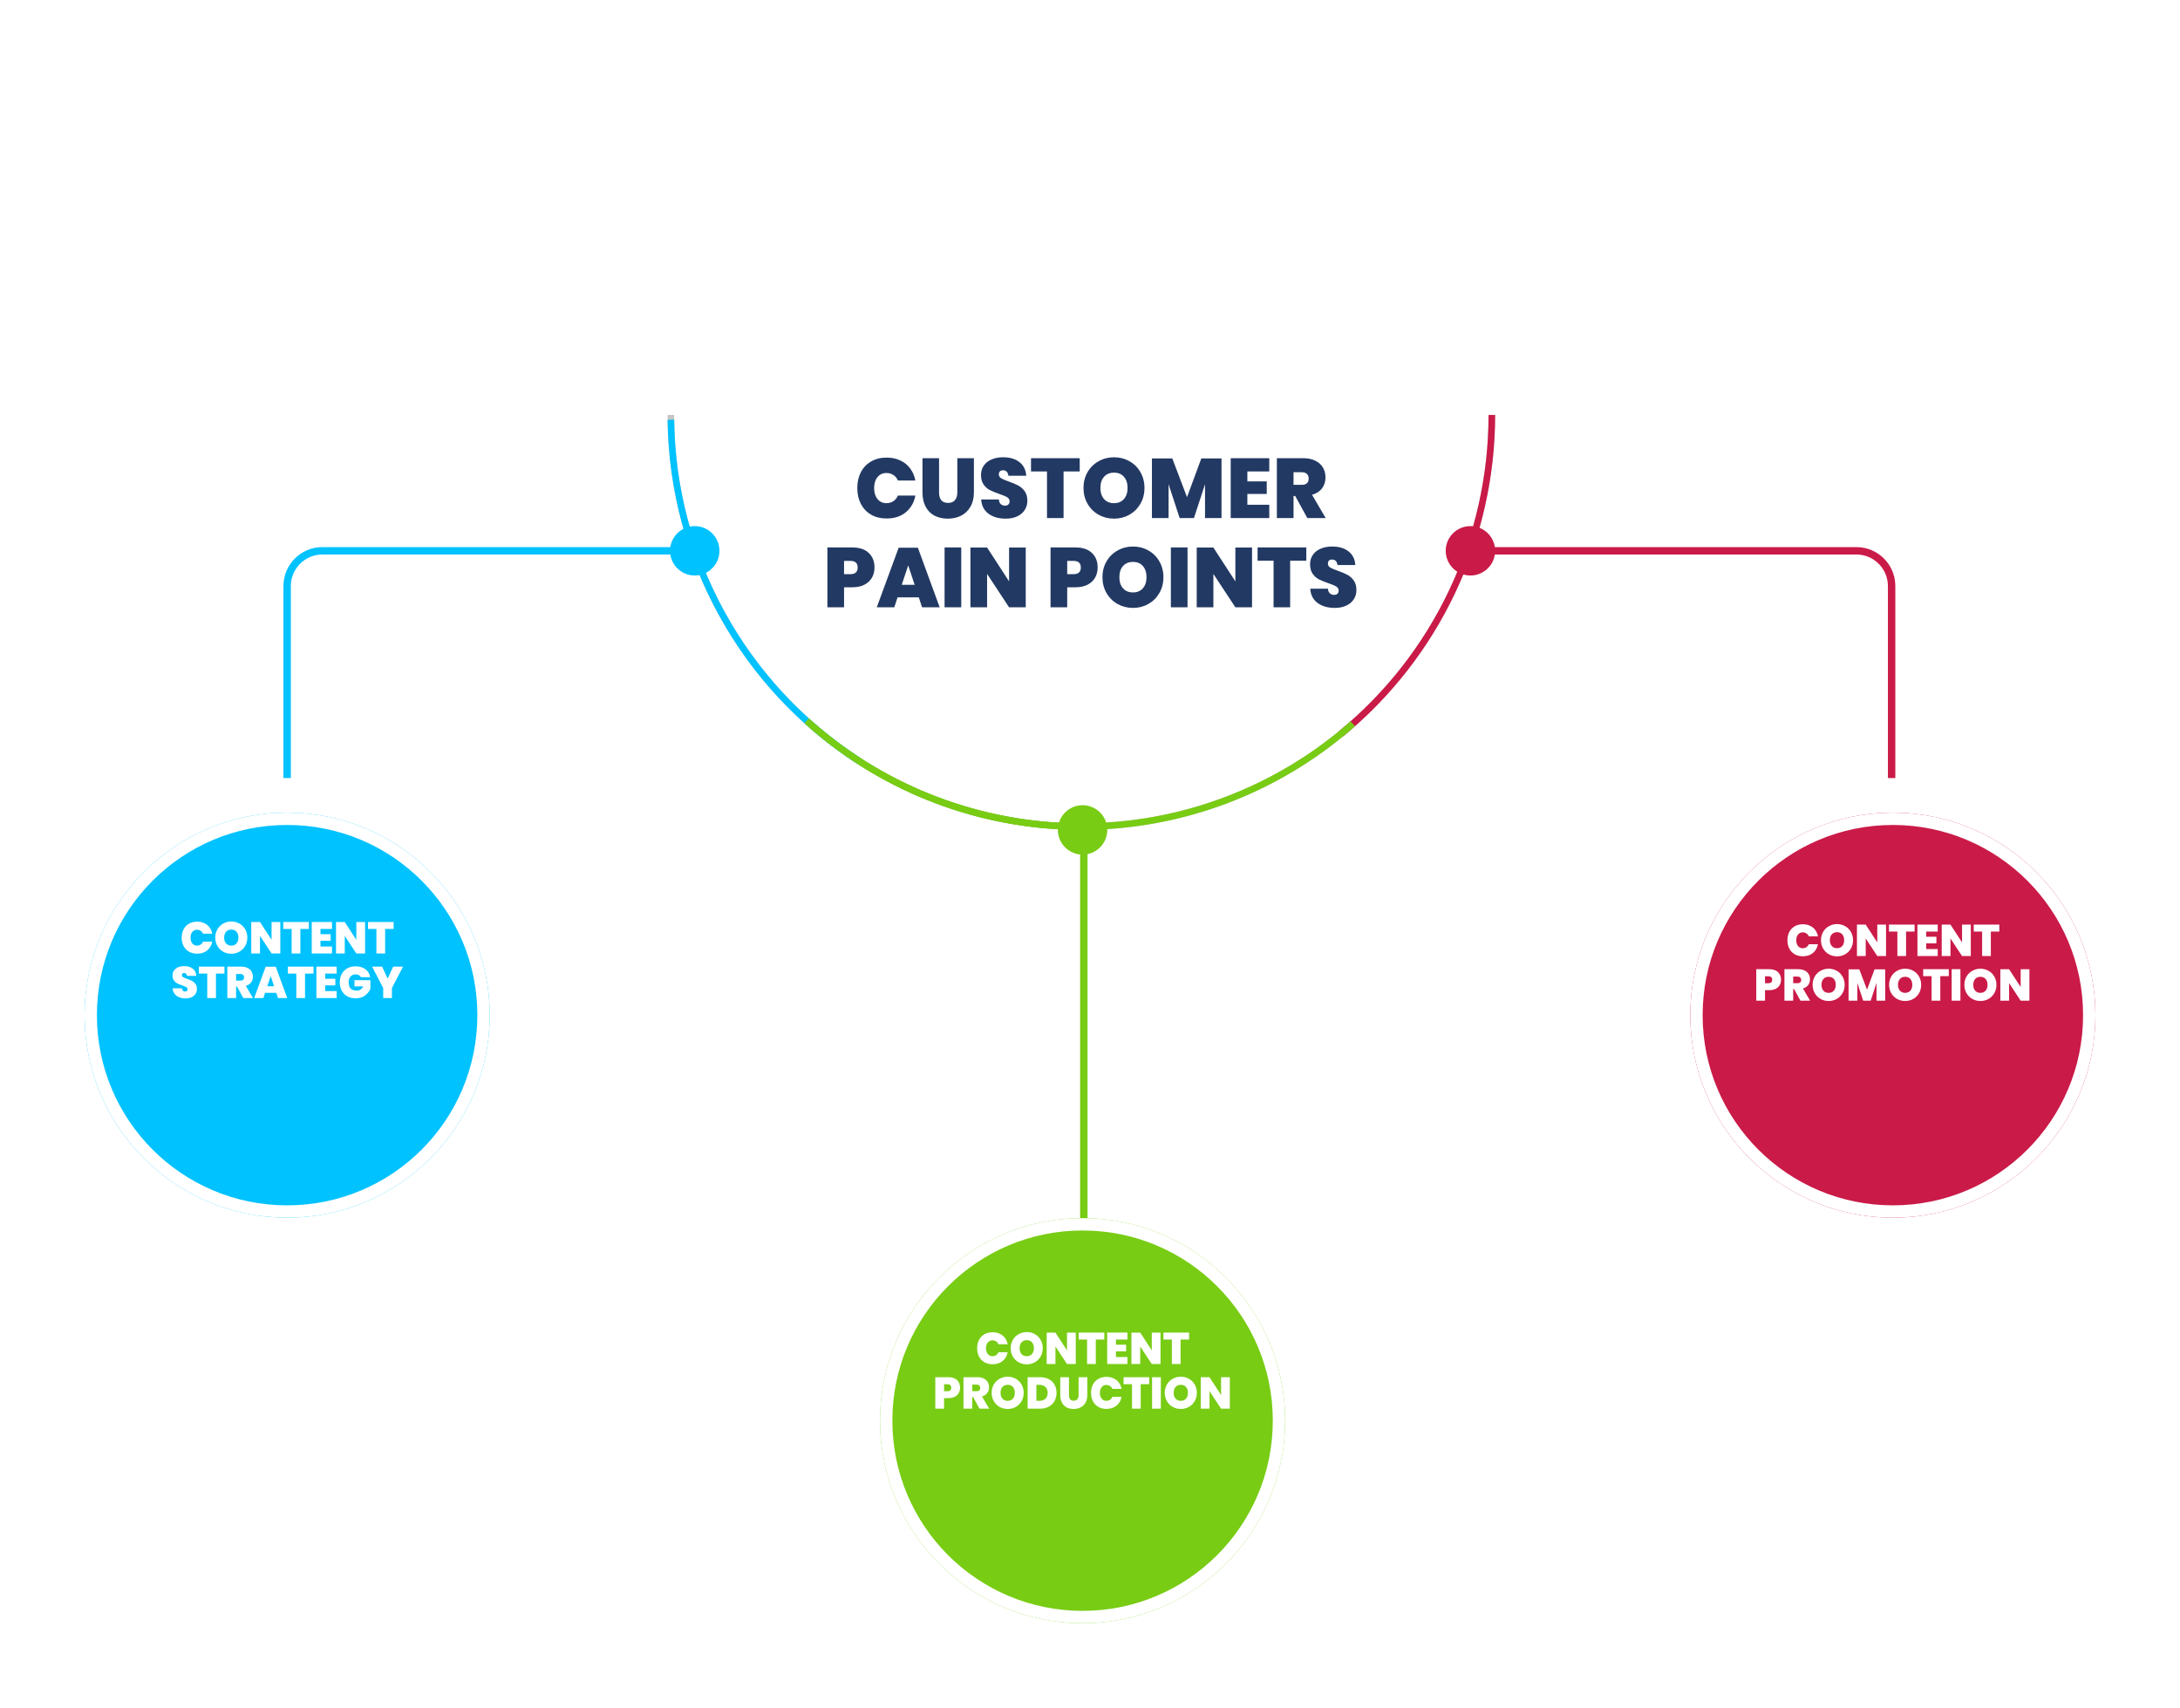 <svg width="928" height="727" viewBox="0 0 928 727" fill="none" xmlns="http://www.w3.org/2000/svg">
<path d="M377.43 194.824C379.614 194.824 381.558 195.232 383.262 196.048C384.99 196.84 386.394 197.98 387.474 199.468C388.554 200.932 389.286 202.636 389.67 204.58H382.218C381.81 203.572 381.174 202.792 380.31 202.24C379.446 201.664 378.45 201.376 377.322 201.376C375.762 201.376 374.502 201.964 373.542 203.14C372.582 204.292 372.102 205.84 372.102 207.784C372.102 209.728 372.582 211.288 373.542 212.464C374.502 213.64 375.762 214.228 377.322 214.228C378.45 214.228 379.446 213.94 380.31 213.364C381.174 212.788 381.81 211.996 382.218 210.988H389.67C389.094 213.964 387.726 216.34 385.566 218.116C383.43 219.868 380.718 220.744 377.43 220.744C374.91 220.744 372.702 220.204 370.806 219.124C368.934 218.02 367.482 216.484 366.45 214.516C365.442 212.548 364.938 210.304 364.938 207.784C364.938 205.264 365.442 203.02 366.45 201.052C367.482 199.084 368.934 197.56 370.806 196.48C372.702 195.376 374.91 194.824 377.43 194.824ZM399.746 195.076V209.62C399.746 211.06 400.058 212.176 400.682 212.968C401.33 213.736 402.302 214.12 403.598 214.12C404.894 214.12 405.866 213.724 406.514 212.932C407.186 212.14 407.522 211.036 407.522 209.62V195.076H414.578V209.62C414.578 212.02 414.086 214.06 413.102 215.74C412.142 217.42 410.822 218.692 409.142 219.556C407.462 220.396 405.566 220.816 403.454 220.816C401.342 220.816 399.47 220.396 397.838 219.556C396.23 218.716 394.97 217.456 394.058 215.776C393.146 214.096 392.69 212.044 392.69 209.62V195.076H399.746ZM437.331 213.22C437.331 214.636 436.971 215.92 436.251 217.072C435.531 218.224 434.475 219.136 433.083 219.808C431.691 220.48 430.023 220.816 428.079 220.816C425.127 220.816 422.691 220.108 420.771 218.692C418.875 217.276 417.843 215.26 417.675 212.644H425.199C425.271 213.532 425.547 214.192 426.027 214.624C426.507 215.056 427.095 215.272 427.791 215.272C428.415 215.272 428.895 215.116 429.231 214.804C429.591 214.492 429.771 214.048 429.771 213.472C429.771 212.704 429.423 212.116 428.727 211.708C428.031 211.276 426.927 210.808 425.415 210.304C423.807 209.752 422.475 209.212 421.419 208.684C420.387 208.156 419.487 207.364 418.719 206.308C417.975 205.252 417.603 203.896 417.603 202.24C417.603 200.656 418.011 199.3 418.827 198.172C419.643 197.02 420.759 196.156 422.175 195.58C423.591 194.98 425.199 194.68 426.999 194.68C429.927 194.68 432.255 195.376 433.983 196.768C435.735 198.136 436.695 200.068 436.863 202.564H429.267C429.171 201.772 428.919 201.184 428.511 200.8C428.127 200.416 427.611 200.224 426.963 200.224C426.411 200.224 425.979 200.368 425.667 200.656C425.355 200.944 425.199 201.376 425.199 201.952C425.199 202.672 425.535 203.236 426.207 203.644C426.903 204.052 427.983 204.508 429.447 205.012C431.055 205.588 432.387 206.152 433.443 206.704C434.499 207.256 435.411 208.06 436.179 209.116C436.947 210.172 437.331 211.54 437.331 213.22ZM459.624 195.076V200.728H452.748V220.564H445.692V200.728H438.888V195.076H459.624ZM474.227 194.68C476.627 194.68 478.811 195.244 480.779 196.372C482.771 197.476 484.331 199.024 485.459 201.016C486.611 203.008 487.187 205.252 487.187 207.748C487.187 210.244 486.611 212.488 485.459 214.48C484.307 216.472 482.735 218.032 480.743 219.16C478.775 220.264 476.603 220.816 474.227 220.816C471.851 220.816 469.667 220.264 467.675 219.16C465.683 218.032 464.111 216.472 462.959 214.48C461.807 212.488 461.231 210.244 461.231 207.748C461.231 205.252 461.807 203.008 462.959 201.016C464.111 199.024 465.683 197.476 467.675 196.372C469.667 195.244 471.851 194.68 474.227 194.68ZM474.227 201.232C472.427 201.232 471.011 201.82 469.979 202.996C468.947 204.148 468.431 205.732 468.431 207.748C468.431 209.716 468.947 211.288 469.979 212.464C471.011 213.64 472.427 214.228 474.227 214.228C476.003 214.228 477.407 213.64 478.439 212.464C479.471 211.288 479.987 209.716 479.987 207.748C479.987 205.732 479.471 204.148 478.439 202.996C477.431 201.82 476.027 201.232 474.227 201.232ZM519.986 195.184V220.564H512.966V206.164L508.25 220.564H502.166L497.45 206.164V220.564H490.358V195.184H499.034L505.298 211.672L511.382 195.184H519.986ZM530.989 200.728V204.94H539.233V210.304H530.989V214.912H540.313V220.564H523.897V195.076H540.313V200.728H530.989ZM556.509 220.564L551.361 211.168H550.641V220.564H543.549V195.076H554.745C556.785 195.076 558.513 195.436 559.929 196.156C561.369 196.852 562.449 197.824 563.169 199.072C563.889 200.32 564.249 201.724 564.249 203.284C564.249 205.06 563.757 206.608 562.773 207.928C561.789 209.224 560.373 210.136 558.525 210.664L564.321 220.564H556.509ZM550.641 206.416H554.133C556.101 206.416 557.085 205.528 557.085 203.752C557.085 202.912 556.833 202.252 556.329 201.772C555.849 201.292 555.117 201.052 554.133 201.052H550.641V206.416ZM359.303 250.032V258.564H352.211V233.076H362.795C365.867 233.076 368.207 233.856 369.815 235.416C371.447 236.952 372.263 239.016 372.263 241.608C372.263 243.216 371.903 244.656 371.183 245.928C370.463 247.2 369.383 248.208 367.943 248.952C366.527 249.672 364.811 250.032 362.795 250.032H359.303ZM362.003 244.452C364.067 244.452 365.099 243.504 365.099 241.608C365.099 239.736 364.067 238.8 362.003 238.8H359.303V244.452H362.003ZM391.12 254.316H382.084L380.68 258.564H373.228L382.552 233.184H390.724L400.012 258.564H392.524L391.12 254.316ZM389.356 248.988L386.62 240.708L383.848 248.988H389.356ZM409.19 233.076V258.564H402.098V233.076H409.19ZM436.646 258.564H429.554L420.194 244.344V258.564H413.102V233.112H420.194L429.554 247.512V233.112H436.646V258.564ZM454.295 250.032V258.564H447.203V233.076H457.787C460.859 233.076 463.199 233.856 464.807 235.416C466.439 236.952 467.255 239.016 467.255 241.608C467.255 243.216 466.895 244.656 466.175 245.928C465.455 247.2 464.375 248.208 462.935 248.952C461.519 249.672 459.803 250.032 457.787 250.032H454.295ZM456.995 244.452C459.059 244.452 460.091 243.504 460.091 241.608C460.091 239.736 459.059 238.8 456.995 238.8H454.295V244.452H456.995ZM482.296 232.68C484.696 232.68 486.88 233.244 488.848 234.372C490.84 235.476 492.4 237.024 493.528 239.016C494.68 241.008 495.256 243.252 495.256 245.748C495.256 248.244 494.68 250.488 493.528 252.48C492.376 254.472 490.804 256.032 488.812 257.16C486.844 258.264 484.672 258.816 482.296 258.816C479.92 258.816 477.736 258.264 475.744 257.16C473.752 256.032 472.18 254.472 471.028 252.48C469.876 250.488 469.3 248.244 469.3 245.748C469.3 243.252 469.876 241.008 471.028 239.016C472.18 237.024 473.752 235.476 475.744 234.372C477.736 233.244 479.92 232.68 482.296 232.68ZM482.296 239.232C480.496 239.232 479.08 239.82 478.048 240.996C477.016 242.148 476.5 243.732 476.5 245.748C476.5 247.716 477.016 249.288 478.048 250.464C479.08 251.64 480.496 252.228 482.296 252.228C484.072 252.228 485.476 251.64 486.508 250.464C487.54 249.288 488.056 247.716 488.056 245.748C488.056 243.732 487.54 242.148 486.508 240.996C485.5 239.82 484.096 239.232 482.296 239.232ZM505.518 233.076V258.564H498.426V233.076H505.518ZM532.974 258.564H525.882L516.522 244.344V258.564H509.43V233.112H516.522L525.882 247.512V233.112H532.974V258.564ZM556.075 233.076V238.728H549.199V258.564H542.143V238.728H535.339V233.076H556.075ZM577.411 251.22C577.411 252.636 577.051 253.92 576.331 255.072C575.611 256.224 574.555 257.136 573.163 257.808C571.771 258.48 570.103 258.816 568.159 258.816C565.207 258.816 562.771 258.108 560.851 256.692C558.955 255.276 557.923 253.26 557.755 250.644H565.279C565.351 251.532 565.627 252.192 566.107 252.624C566.587 253.056 567.175 253.272 567.871 253.272C568.495 253.272 568.975 253.116 569.311 252.804C569.671 252.492 569.851 252.048 569.851 251.472C569.851 250.704 569.503 250.116 568.807 249.708C568.111 249.276 567.007 248.808 565.495 248.304C563.887 247.752 562.555 247.212 561.499 246.684C560.467 246.156 559.567 245.364 558.799 244.308C558.055 243.252 557.683 241.896 557.683 240.24C557.683 238.656 558.091 237.3 558.907 236.172C559.723 235.02 560.839 234.156 562.255 233.58C563.671 232.98 565.279 232.68 567.079 232.68C570.007 232.68 572.335 233.376 574.063 234.768C575.815 236.136 576.775 238.068 576.943 240.564H569.347C569.251 239.772 568.999 239.184 568.591 238.8C568.207 238.416 567.691 238.224 567.043 238.224C566.491 238.224 566.059 238.368 565.747 238.656C565.435 238.944 565.279 239.376 565.279 239.952C565.279 240.672 565.615 241.236 566.287 241.644C566.983 242.052 568.063 242.508 569.527 243.012C571.135 243.588 572.467 244.152 573.523 244.704C574.579 245.256 575.491 246.06 576.259 247.116C577.027 248.172 577.411 249.54 577.411 251.22Z" fill="#223963"/>
<path d="M636.46 176.668C636.46 199.868 631.904 222.841 623.052 244.275C614.2 265.71 601.225 285.185 584.869 301.591C568.512 317.996 549.095 331.009 527.724 339.887C506.354 348.766 483.449 353.335 460.318 353.335C437.186 353.335 414.282 348.766 392.911 339.887C371.541 331.009 352.123 317.996 335.767 301.591C319.41 285.185 306.436 265.71 297.584 244.275C288.732 222.841 284.176 199.868 284.176 176.668H286.98C286.98 199.499 291.464 222.106 300.175 243.199C308.886 264.292 321.654 283.458 337.75 299.602C353.845 315.746 372.954 328.552 393.984 337.289C415.015 346.026 437.555 350.523 460.318 350.523C483.081 350.523 505.621 346.026 526.651 337.289C547.681 328.552 566.79 315.746 582.886 299.602C598.982 283.458 611.75 264.292 620.461 243.199C629.172 222.106 633.655 199.499 633.655 176.668H636.46Z" fill="#C4C4C4"/>
<path d="M636.46 176.668C636.46 202.877 630.646 228.757 619.439 252.434C608.232 276.11 591.914 296.989 571.666 313.558L569.893 311.378C589.819 295.074 605.877 274.527 616.905 251.228C627.934 227.928 633.655 202.459 633.655 176.668H636.46Z" fill="#CA1A48"/>
<path d="M576.796 309.194C544.605 337.656 503.163 353.352 460.25 353.335C417.337 353.319 375.906 337.59 343.737 309.103L345.593 306.995C377.25 335.028 418.021 350.506 460.251 350.523C502.48 350.539 543.263 335.092 574.942 307.084L576.796 309.194Z" fill="#78CC14"/>
<path d="M364.934 325.19C340.454 309.375 320.265 287.719 306.174 262.161C292.083 236.603 284.529 207.94 284.188 178.736L286.992 178.703C287.328 207.442 294.761 235.649 308.628 260.8C322.495 285.951 342.363 307.262 366.453 322.826L364.934 325.19Z" fill="#00C2FF"/>
<path d="M454.451 353.237C412.952 351.85 373.276 335.804 342.426 307.93L344.303 305.84C374.662 333.27 413.706 349.061 454.544 350.426L454.451 353.237Z" fill="#78CC14"/>
<circle cx="460.844" cy="353.335" r="10.516" fill="#78CC14"/>
<circle cx="295.743" cy="234.505" r="10.516" fill="#00C2FF"/>
<circle cx="625.944" cy="234.505" r="10.516" fill="#CA1A48"/>
<path d="M295.743 234.505H137.23C128.946 234.505 122.23 241.221 122.23 249.505V331.252" stroke="#00C2FF" stroke-width="3.155"/>
<path d="M631.727 234.505H790.24C798.524 234.505 805.24 241.221 805.24 249.505V331.252" stroke="#CA1A48" stroke-width="3.155"/>
<line x1="461.369" y1="353.335" x2="461.369" y2="532.106" stroke="#78CC14" stroke-width="3.155"/>
<g filter="url(#filter0_d)">
<circle cx="122.231" cy="410.121" r="86.231" fill="#00C2FF"/>
<circle cx="122.231" cy="410.121" r="83.602" stroke="white" stroke-width="5.258"/>
</g>
<g filter="url(#filter1_d)">
<circle cx="460.844" cy="582.769" r="86.231" fill="#78CC14"/>
<circle cx="460.844" cy="582.769" r="83.602" stroke="white" stroke-width="5.258"/>
</g>
<g filter="url(#filter2_d)">
<circle cx="805.766" cy="410.121" r="86.231" fill="#CA1A48"/>
<circle cx="805.766" cy="410.121" r="83.602" stroke="white" stroke-width="5.258"/>
</g>
<path d="M767.45 393.504C768.598 393.504 769.62 393.719 770.516 394.148C771.425 394.564 772.163 395.163 772.731 395.946C773.299 396.716 773.684 397.612 773.886 398.634H769.968C769.753 398.104 769.419 397.694 768.964 397.403C768.51 397.101 767.986 396.949 767.393 396.949C766.573 396.949 765.91 397.258 765.406 397.877C764.901 398.482 764.649 399.296 764.649 400.318C764.649 401.341 764.901 402.161 765.406 402.779C765.91 403.397 766.573 403.707 767.393 403.707C767.986 403.707 768.51 403.555 768.964 403.252C769.419 402.949 769.753 402.533 769.968 402.003H773.886C773.583 403.568 772.864 404.817 771.728 405.751C770.605 406.672 769.179 407.133 767.45 407.133C766.125 407.133 764.964 406.849 763.967 406.281C762.983 405.7 762.219 404.893 761.677 403.858C761.147 402.823 760.882 401.643 760.882 400.318C760.882 398.993 761.147 397.814 761.677 396.779C762.219 395.744 762.983 394.943 763.967 394.375C764.964 393.794 766.125 393.504 767.45 393.504ZM782.004 393.428C783.266 393.428 784.414 393.725 785.449 394.318C786.496 394.898 787.317 395.712 787.91 396.76C788.515 397.807 788.818 398.987 788.818 400.299C788.818 401.612 788.515 402.792 787.91 403.839C787.304 404.887 786.477 405.707 785.43 406.3C784.395 406.88 783.253 407.171 782.004 407.171C780.755 407.171 779.606 406.88 778.559 406.3C777.512 405.707 776.685 404.887 776.079 403.839C775.474 402.792 775.171 401.612 775.171 400.299C775.171 398.987 775.474 397.807 776.079 396.76C776.685 395.712 777.512 394.898 778.559 394.318C779.606 393.725 780.755 393.428 782.004 393.428ZM782.004 396.873C781.057 396.873 780.313 397.183 779.77 397.801C779.228 398.407 778.956 399.239 778.956 400.299C778.956 401.334 779.228 402.161 779.77 402.779C780.313 403.397 781.057 403.707 782.004 403.707C782.938 403.707 783.676 403.397 784.219 402.779C784.761 402.161 785.033 401.334 785.033 400.299C785.033 399.239 784.761 398.407 784.219 397.801C783.689 397.183 782.95 396.873 782.004 396.873ZM802.865 407.038H799.136L794.214 399.561V407.038H790.485V393.656H794.214L799.136 401.227V393.656H802.865V407.038ZM815.011 393.637V396.608H811.396V407.038H807.686V396.608H804.108V393.637H815.011ZM819.964 396.608V398.823H824.298V401.643H819.964V404.066H824.866V407.038H816.235V393.637H824.866V396.608H819.964ZM838.947 407.038H835.218L830.297 399.561V407.038H826.568V393.656H830.297L835.218 401.227V393.656H838.947V407.038ZM851.094 393.637V396.608H847.478V407.038H843.768V396.608H840.191V393.637H851.094ZM751.347 421.552V426.038H747.618V412.637H753.183C754.799 412.637 756.029 413.047 756.874 413.867C757.733 414.675 758.162 415.76 758.162 417.123C758.162 417.968 757.972 418.725 757.594 419.394C757.215 420.063 756.647 420.593 755.89 420.984C755.146 421.363 754.243 421.552 753.183 421.552H751.347ZM752.767 418.618C753.852 418.618 754.395 418.12 754.395 417.123C754.395 416.138 753.852 415.646 752.767 415.646H751.347V418.618H752.767ZM766.429 426.038L763.723 421.098H763.344V426.038H759.615V412.637H765.502C766.575 412.637 767.483 412.826 768.228 413.204C768.985 413.57 769.553 414.081 769.931 414.738C770.31 415.394 770.499 416.132 770.499 416.952C770.499 417.886 770.24 418.7 769.723 419.394C769.206 420.076 768.461 420.555 767.489 420.833L770.537 426.038H766.429ZM763.344 418.599H765.18C766.215 418.599 766.732 418.132 766.732 417.198C766.732 416.757 766.6 416.41 766.335 416.157C766.082 415.905 765.698 415.779 765.18 415.779H763.344V418.599ZM778.436 412.428C779.698 412.428 780.847 412.725 781.881 413.318C782.929 413.898 783.749 414.712 784.342 415.76C784.948 416.807 785.251 417.987 785.251 419.299C785.251 420.612 784.948 421.792 784.342 422.839C783.736 423.887 782.91 424.707 781.862 425.3C780.828 425.88 779.686 426.171 778.436 426.171C777.187 426.171 776.039 425.88 774.991 425.3C773.944 424.707 773.117 423.887 772.512 422.839C771.906 421.792 771.603 420.612 771.603 419.299C771.603 417.987 771.906 416.807 772.512 415.76C773.117 414.712 773.944 413.898 774.991 413.318C776.039 412.725 777.187 412.428 778.436 412.428ZM778.436 415.873C777.49 415.873 776.745 416.183 776.203 416.801C775.66 417.407 775.389 418.239 775.389 419.299C775.389 420.334 775.66 421.161 776.203 421.779C776.745 422.397 777.49 422.707 778.436 422.707C779.37 422.707 780.108 422.397 780.651 421.779C781.194 421.161 781.465 420.334 781.465 419.299C781.465 418.239 781.194 417.407 780.651 416.801C780.121 416.183 779.383 415.873 778.436 415.873ZM802.496 412.693V426.038H798.805V418.467L796.325 426.038H793.126L790.646 418.467V426.038H786.918V412.693H791.479L794.773 421.363L797.972 412.693H802.496ZM811.007 412.428C812.269 412.428 813.417 412.725 814.452 413.318C815.499 413.898 816.32 414.712 816.913 415.76C817.518 416.807 817.821 417.987 817.821 419.299C817.821 420.612 817.518 421.792 816.913 422.839C816.307 423.887 815.48 424.707 814.433 425.3C813.398 425.88 812.256 426.171 811.007 426.171C809.758 426.171 808.609 425.88 807.562 425.3C806.515 424.707 805.688 423.887 805.082 422.839C804.477 421.792 804.174 420.612 804.174 419.299C804.174 417.987 804.477 416.807 805.082 415.76C805.688 414.712 806.515 413.898 807.562 413.318C808.609 412.725 809.758 412.428 811.007 412.428ZM811.007 415.873C810.061 415.873 809.316 416.183 808.773 416.801C808.231 417.407 807.959 418.239 807.959 419.299C807.959 420.334 808.231 421.161 808.773 421.779C809.316 422.397 810.061 422.707 811.007 422.707C811.941 422.707 812.679 422.397 813.222 421.779C813.764 421.161 814.036 420.334 814.036 419.299C814.036 418.239 813.764 417.407 813.222 416.801C812.692 416.183 811.953 415.873 811.007 415.873ZM829.577 412.637V415.608H825.962V426.038H822.252V415.608H818.674V412.637H829.577ZM834.53 412.637V426.038H830.801V412.637H834.53ZM843.042 412.428C844.303 412.428 845.452 412.725 846.487 413.318C847.534 413.898 848.354 414.712 848.947 415.76C849.553 416.807 849.856 417.987 849.856 419.299C849.856 420.612 849.553 421.792 848.947 422.839C848.342 423.887 847.515 424.707 846.468 425.3C845.433 425.88 844.291 426.171 843.042 426.171C841.792 426.171 840.644 425.88 839.597 425.3C838.549 424.707 837.723 423.887 837.117 422.839C836.511 421.792 836.208 420.612 836.208 419.299C836.208 417.987 836.511 416.807 837.117 415.76C837.723 414.712 838.549 413.898 839.597 413.318C840.644 412.725 841.792 412.428 843.042 412.428ZM843.042 415.873C842.095 415.873 841.351 416.183 840.808 416.801C840.265 417.407 839.994 418.239 839.994 419.299C839.994 420.334 840.265 421.161 840.808 421.779C841.351 422.397 842.095 422.707 843.042 422.707C843.975 422.707 844.714 422.397 845.256 421.779C845.799 421.161 846.07 420.334 846.07 419.299C846.07 418.239 845.799 417.407 845.256 416.801C844.726 416.183 843.988 415.873 843.042 415.873ZM863.902 426.038H860.173L855.252 418.561V426.038H851.523V412.656H855.252L860.173 420.227V412.656H863.902V426.038Z" fill="white"/>
<path d="M422.527 567.203C423.675 567.203 424.697 567.418 425.593 567.847C426.502 568.263 427.24 568.863 427.808 569.645C428.376 570.415 428.761 571.311 428.963 572.333H425.044C424.83 571.803 424.495 571.393 424.041 571.103C423.587 570.8 423.063 570.648 422.47 570.648C421.65 570.648 420.987 570.957 420.483 571.576C419.978 572.182 419.725 572.995 419.725 574.018C419.725 575.04 419.978 575.86 420.483 576.478C420.987 577.097 421.65 577.406 422.47 577.406C423.063 577.406 423.587 577.254 424.041 576.952C424.495 576.649 424.83 576.232 425.044 575.702H428.963C428.66 577.267 427.94 578.516 426.805 579.45C425.682 580.371 424.256 580.832 422.527 580.832C421.202 580.832 420.041 580.548 419.044 579.98C418.06 579.4 417.296 578.592 416.754 577.557C416.224 576.523 415.959 575.343 415.959 574.018C415.959 572.693 416.224 571.513 416.754 570.478C417.296 569.443 418.06 568.642 419.044 568.074C420.041 567.494 421.202 567.203 422.527 567.203ZM437.081 567.128C438.343 567.128 439.491 567.424 440.526 568.017C441.573 568.598 442.393 569.412 442.986 570.459C443.592 571.506 443.895 572.686 443.895 573.999C443.895 575.311 443.592 576.491 442.986 577.538C442.381 578.586 441.554 579.406 440.507 579.999C439.472 580.58 438.33 580.87 437.081 580.87C435.831 580.87 434.683 580.58 433.636 579.999C432.588 579.406 431.762 578.586 431.156 577.538C430.55 576.491 430.247 575.311 430.247 573.999C430.247 572.686 430.55 571.506 431.156 570.459C431.762 569.412 432.588 568.598 433.636 568.017C434.683 567.424 435.831 567.128 437.081 567.128ZM437.081 570.573C436.134 570.573 435.39 570.882 434.847 571.5C434.305 572.106 434.033 572.939 434.033 573.999C434.033 575.033 434.305 575.86 434.847 576.478C435.39 577.097 436.134 577.406 437.081 577.406C438.015 577.406 438.753 577.097 439.295 576.478C439.838 575.86 440.109 575.033 440.109 573.999C440.109 572.939 439.838 572.106 439.295 571.5C438.765 570.882 438.027 570.573 437.081 570.573ZM457.941 580.737H454.212L449.291 573.26V580.737H445.562V567.355H449.291L454.212 574.926V567.355H457.941V580.737ZM470.088 567.336V570.308H466.472V580.737H462.762V570.308H459.185V567.336H470.088ZM475.041 570.308V572.522H479.375V575.343H475.041V577.766H479.943V580.737H471.312V567.336H479.943V570.308H475.041ZM494.024 580.737H490.295L485.374 573.26V580.737H481.645V567.355H485.374L490.295 574.926V567.355H494.024V580.737ZM506.171 567.336V570.308H502.555V580.737H498.845V570.308H495.268V567.336H506.171ZM401.877 595.251V599.737H398.148V586.336H403.713C405.328 586.336 406.558 586.746 407.404 587.566C408.262 588.374 408.691 589.459 408.691 590.822C408.691 591.667 408.502 592.425 408.123 593.093C407.745 593.762 407.177 594.292 406.42 594.683C405.675 595.062 404.773 595.251 403.713 595.251H401.877ZM403.296 592.317C404.382 592.317 404.924 591.819 404.924 590.822C404.924 589.838 404.382 589.345 403.296 589.345H401.877V592.317H403.296ZM416.959 599.737L414.252 594.797H413.874V599.737H410.145V586.336H416.031C417.104 586.336 418.013 586.525 418.757 586.904C419.514 587.27 420.082 587.781 420.461 588.437C420.839 589.093 421.029 589.831 421.029 590.652C421.029 591.585 420.77 592.399 420.253 593.093C419.735 593.775 418.991 594.254 418.019 594.532L421.066 599.737H416.959ZM413.874 592.298H415.71C416.744 592.298 417.262 591.831 417.262 590.898C417.262 590.456 417.129 590.109 416.864 589.857C416.612 589.604 416.227 589.478 415.71 589.478H413.874V592.298ZM428.966 586.128C430.228 586.128 431.376 586.424 432.411 587.017C433.458 587.598 434.278 588.412 434.872 589.459C435.477 590.506 435.78 591.686 435.78 592.999C435.78 594.311 435.477 595.491 434.872 596.538C434.266 597.586 433.439 598.406 432.392 598.999C431.357 599.58 430.215 599.87 428.966 599.87C427.717 599.87 426.568 599.58 425.521 598.999C424.473 598.406 423.647 597.586 423.041 596.538C422.435 595.491 422.133 594.311 422.133 592.999C422.133 591.686 422.435 590.506 423.041 589.459C423.647 588.412 424.473 587.598 425.521 587.017C426.568 586.424 427.717 586.128 428.966 586.128ZM428.966 589.573C428.019 589.573 427.275 589.882 426.732 590.5C426.19 591.106 425.918 591.939 425.918 592.999C425.918 594.033 426.19 594.86 426.732 595.478C427.275 596.097 428.019 596.406 428.966 596.406C429.9 596.406 430.638 596.097 431.18 595.478C431.723 594.86 431.994 594.033 431.994 592.999C431.994 591.939 431.723 591.106 431.18 590.5C430.65 589.882 429.912 589.573 428.966 589.573ZM449.751 592.999C449.751 594.298 449.467 595.459 448.899 596.482C448.331 597.491 447.523 598.286 446.476 598.867C445.429 599.447 444.198 599.737 442.785 599.737H437.447V586.336H442.785C444.198 586.336 445.429 586.62 446.476 587.188C447.536 587.743 448.344 588.525 448.899 589.535C449.467 590.544 449.751 591.699 449.751 592.999ZM442.444 596.406C443.542 596.406 444.406 596.109 445.037 595.516C445.668 594.923 445.984 594.084 445.984 592.999C445.984 591.926 445.668 591.093 445.037 590.5C444.406 589.894 443.542 589.592 442.444 589.592H441.176V596.406H442.444ZM455.056 586.336V593.983C455.056 594.74 455.22 595.327 455.548 595.743C455.889 596.147 456.4 596.349 457.081 596.349C457.763 596.349 458.274 596.141 458.615 595.724C458.968 595.308 459.145 594.728 459.145 593.983V586.336H462.855V593.983C462.855 595.245 462.596 596.318 462.079 597.201C461.574 598.084 460.88 598.753 459.996 599.207C459.113 599.649 458.116 599.87 457.006 599.87C455.895 599.87 454.911 599.649 454.053 599.207C453.207 598.766 452.545 598.103 452.065 597.22C451.586 596.336 451.346 595.258 451.346 593.983V586.336H455.056ZM471.013 586.203C472.161 586.203 473.184 586.418 474.08 586.847C474.988 587.263 475.726 587.863 476.294 588.645C476.862 589.415 477.247 590.311 477.449 591.333H473.531C473.316 590.803 472.982 590.393 472.527 590.103C472.073 589.8 471.549 589.648 470.956 589.648C470.136 589.648 469.474 589.957 468.969 590.576C468.464 591.182 468.212 591.995 468.212 593.018C468.212 594.04 468.464 594.86 468.969 595.478C469.474 596.097 470.136 596.406 470.956 596.406C471.549 596.406 472.073 596.254 472.527 595.952C472.982 595.649 473.316 595.232 473.531 594.702H477.449C477.146 596.267 476.427 597.516 475.291 598.45C474.168 599.371 472.742 599.832 471.013 599.832C469.688 599.832 468.527 599.548 467.53 598.98C466.546 598.4 465.782 597.592 465.24 596.557C464.71 595.523 464.445 594.343 464.445 593.018C464.445 591.693 464.71 590.513 465.24 589.478C465.782 588.443 466.546 587.642 467.53 587.074C468.527 586.494 469.688 586.203 471.013 586.203ZM489.201 586.336V589.308H485.586V599.737H481.876V589.308H478.298V586.336H489.201ZM494.154 586.336V599.737H490.425V586.336H494.154ZM502.666 586.128C503.928 586.128 505.076 586.424 506.111 587.017C507.158 587.598 507.978 588.412 508.571 589.459C509.177 590.506 509.48 591.686 509.48 592.999C509.48 594.311 509.177 595.491 508.571 596.538C507.966 597.586 507.139 598.406 506.092 598.999C505.057 599.58 503.915 599.87 502.666 599.87C501.416 599.87 500.268 599.58 499.221 598.999C498.173 598.406 497.347 597.586 496.741 596.538C496.135 595.491 495.832 594.311 495.832 592.999C495.832 591.686 496.135 590.506 496.741 589.459C497.347 588.412 498.173 587.598 499.221 587.017C500.268 586.424 501.416 586.128 502.666 586.128ZM502.666 589.573C501.719 589.573 500.975 589.882 500.432 590.5C499.889 591.106 499.618 591.939 499.618 592.999C499.618 594.033 499.889 594.86 500.432 595.478C500.975 596.097 501.719 596.406 502.666 596.406C503.599 596.406 504.338 596.097 504.88 595.478C505.423 594.86 505.694 594.033 505.694 592.999C505.694 591.939 505.423 591.106 504.88 590.5C504.35 589.882 503.612 589.573 502.666 589.573ZM523.526 599.737H519.797L514.876 592.26V599.737H511.147V586.355H514.876L519.797 593.926V586.355H523.526V599.737Z" fill="white"/>
<path d="M83.914 392.401C85.062 392.401 86.084 392.615 86.98 393.044C87.889 393.461 88.627 394.06 89.195 394.842C89.763 395.612 90.148 396.508 90.35 397.53H86.431C86.217 397 85.882 396.59 85.428 396.3C84.974 395.997 84.45 395.846 83.857 395.846C83.037 395.846 82.374 396.155 81.869 396.773C81.365 397.379 81.112 398.193 81.112 399.215C81.112 400.237 81.365 401.057 81.869 401.676C82.374 402.294 83.037 402.603 83.857 402.603C84.45 402.603 84.974 402.452 85.428 402.149C85.882 401.846 86.217 401.43 86.431 400.9H90.35C90.047 402.464 89.327 403.714 88.192 404.647C87.069 405.569 85.642 406.029 83.914 406.029C82.589 406.029 81.428 405.745 80.431 405.177C79.447 404.597 78.683 403.789 78.141 402.755C77.611 401.72 77.346 400.54 77.346 399.215C77.346 397.89 77.611 396.71 78.141 395.675C78.683 394.64 79.447 393.839 80.431 393.271C81.428 392.691 82.589 392.401 83.914 392.401ZM98.468 392.325C99.73 392.325 100.878 392.621 101.913 393.214C102.96 393.795 103.78 394.609 104.373 395.656C104.979 396.704 105.282 397.884 105.282 399.196C105.282 400.508 104.979 401.688 104.373 402.736C103.768 403.783 102.941 404.603 101.894 405.196C100.859 405.777 99.717 406.067 98.468 406.067C97.218 406.067 96.07 405.777 95.023 405.196C93.975 404.603 93.149 403.783 92.543 402.736C91.937 401.688 91.634 400.508 91.634 399.196C91.634 397.884 91.937 396.704 92.543 395.656C93.149 394.609 93.975 393.795 95.023 393.214C96.07 392.621 97.218 392.325 98.468 392.325ZM98.468 395.77C97.521 395.77 96.777 396.079 96.234 396.697C95.691 397.303 95.42 398.136 95.42 399.196C95.42 400.231 95.691 401.057 96.234 401.676C96.777 402.294 97.521 402.603 98.468 402.603C99.401 402.603 100.14 402.294 100.682 401.676C101.225 401.057 101.496 400.231 101.496 399.196C101.496 398.136 101.225 397.303 100.682 396.697C100.152 396.079 99.414 395.77 98.468 395.77ZM119.328 405.935H115.599L110.678 398.458V405.935H106.949V392.552H110.678L115.599 400.123V392.552H119.328V405.935ZM131.475 392.533V395.505H127.859V405.935H124.149V395.505H120.572V392.533H131.475ZM136.427 395.505V397.72H140.762V400.54H136.427V402.963H141.33V405.935H132.699V392.533H141.33V395.505H136.427ZM155.411 405.935H151.682L146.761 398.458V405.935H143.032V392.552H146.761L151.682 400.123V392.552H155.411V405.935ZM167.557 392.533V395.505H163.942V405.935H160.232V395.505H156.655V392.533H167.557ZM83.827 421.073C83.827 421.818 83.638 422.493 83.259 423.098C82.881 423.704 82.326 424.184 81.594 424.537C80.862 424.89 79.985 425.067 78.963 425.067C77.41 425.067 76.13 424.695 75.12 423.95C74.123 423.206 73.581 422.146 73.492 420.77H77.448C77.486 421.237 77.631 421.584 77.884 421.811C78.136 422.038 78.445 422.152 78.811 422.152C79.139 422.152 79.392 422.07 79.568 421.906C79.758 421.742 79.852 421.508 79.852 421.206C79.852 420.802 79.669 420.493 79.303 420.278C78.937 420.051 78.357 419.805 77.562 419.54C76.716 419.25 76.016 418.966 75.461 418.688C74.918 418.41 74.445 417.994 74.041 417.439C73.65 416.884 73.454 416.171 73.454 415.3C73.454 414.467 73.669 413.754 74.098 413.161C74.527 412.555 75.114 412.101 75.858 411.798C76.603 411.483 77.448 411.325 78.395 411.325C79.934 411.325 81.158 411.691 82.067 412.423C82.988 413.142 83.493 414.158 83.581 415.47H79.587C79.537 415.054 79.404 414.745 79.19 414.543C78.988 414.341 78.716 414.24 78.376 414.24C78.086 414.24 77.858 414.316 77.694 414.467C77.53 414.618 77.448 414.846 77.448 415.148C77.448 415.527 77.625 415.824 77.978 416.038C78.344 416.253 78.912 416.492 79.682 416.757C80.527 417.06 81.228 417.357 81.783 417.647C82.338 417.937 82.818 418.36 83.222 418.915C83.625 419.47 83.827 420.19 83.827 421.073ZM95.549 411.533V414.505H91.934V424.935H88.224V414.505H84.646V411.533H95.549ZM103.587 424.935L100.88 419.994H100.502V424.935H96.773V411.533H102.66C103.732 411.533 104.641 411.722 105.385 412.101C106.143 412.467 106.71 412.978 107.089 413.634C107.468 414.29 107.657 415.029 107.657 415.849C107.657 416.783 107.398 417.597 106.881 418.291C106.363 418.972 105.619 419.452 104.647 419.729L107.695 424.935H103.587ZM100.502 417.496H102.338C103.373 417.496 103.89 417.029 103.89 416.095C103.89 415.653 103.758 415.306 103.493 415.054C103.24 414.801 102.855 414.675 102.338 414.675H100.502V417.496ZM117.6 422.701H112.849L112.111 424.935H108.193L113.095 411.59H117.392L122.276 424.935H118.339L117.6 422.701ZM116.673 419.9L115.234 415.546L113.777 419.9H116.673ZM133.462 411.533V414.505H129.846V424.935H126.136V414.505H122.559V411.533H133.462ZM138.415 414.505V416.72H142.749V419.54H138.415V421.963H143.317V424.935H134.686V411.533H143.317V414.505H138.415ZM151.36 411.419C153.076 411.419 154.483 411.836 155.581 412.669C156.679 413.502 157.341 414.625 157.569 416.038H153.65C153.448 415.672 153.152 415.382 152.761 415.167C152.369 414.953 151.909 414.846 151.379 414.846C150.47 414.846 149.745 415.155 149.202 415.773C148.672 416.379 148.407 417.193 148.407 418.215C148.407 419.376 148.691 420.259 149.259 420.865C149.839 421.458 150.685 421.755 151.795 421.755C152.426 421.755 152.981 421.603 153.461 421.3C153.941 420.997 154.319 420.549 154.597 419.956H150.887V417.306H157.682V420.997C157.203 422.108 156.433 423.061 155.373 423.856C154.325 424.638 153 425.029 151.398 425.029C150.035 425.029 148.842 424.745 147.82 424.177C146.798 423.597 146.009 422.789 145.454 421.755C144.912 420.72 144.64 419.54 144.64 418.215C144.64 416.89 144.912 415.716 145.454 414.694C146.009 413.659 146.792 412.858 147.801 412.29C148.811 411.71 149.997 411.419 151.36 411.419ZM171.573 411.533L166.84 420.676V424.935H163.13V420.676L158.398 411.533H162.657L165.023 416.644L167.37 411.533H171.573Z" fill="white"/>
<defs>
<filter id="filter0_d" x="0.246" y="310.22" width="243.97" height="243.97" filterUnits="userSpaceOnUse" color-interpolation-filters="sRGB">
<feFlood flood-opacity="0" result="BackgroundImageFix"/>
<feColorMatrix in="SourceAlpha" type="matrix" values="0 0 0 0 0 0 0 0 0 0 0 0 0 0 0 0 0 0 127 0"/>
<feOffset dy="22.084"/>
<feGaussianBlur stdDeviation="17.877"/>
<feColorMatrix type="matrix" values="0 0 0 0 0 0 0 0 0 0 0 0 0 0 0 0 0 0 0.1 0"/>
<feBlend mode="normal" in2="BackgroundImageFix" result="effect1_dropShadow"/>
<feBlend mode="normal" in="SourceGraphic" in2="effect1_dropShadow" result="shape"/>
</filter>
<filter id="filter1_d" x="338.859" y="482.868" width="243.97" height="243.97" filterUnits="userSpaceOnUse" color-interpolation-filters="sRGB">
<feFlood flood-opacity="0" result="BackgroundImageFix"/>
<feColorMatrix in="SourceAlpha" type="matrix" values="0 0 0 0 0 0 0 0 0 0 0 0 0 0 0 0 0 0 127 0"/>
<feOffset dy="22.084"/>
<feGaussianBlur stdDeviation="17.877"/>
<feColorMatrix type="matrix" values="0 0 0 0 0 0 0 0 0 0 0 0 0 0 0 0 0 0 0.1 0"/>
<feBlend mode="normal" in2="BackgroundImageFix" result="effect1_dropShadow"/>
<feBlend mode="normal" in="SourceGraphic" in2="effect1_dropShadow" result="shape"/>
</filter>
<filter id="filter2_d" x="683.781" y="310.22" width="243.97" height="243.97" filterUnits="userSpaceOnUse" color-interpolation-filters="sRGB">
<feFlood flood-opacity="0" result="BackgroundImageFix"/>
<feColorMatrix in="SourceAlpha" type="matrix" values="0 0 0 0 0 0 0 0 0 0 0 0 0 0 0 0 0 0 127 0"/>
<feOffset dy="22.084"/>
<feGaussianBlur stdDeviation="17.877"/>
<feColorMatrix type="matrix" values="0 0 0 0 0 0 0 0 0 0 0 0 0 0 0 0 0 0 0.1 0"/>
<feBlend mode="normal" in2="BackgroundImageFix" result="effect1_dropShadow"/>
<feBlend mode="normal" in="SourceGraphic" in2="effect1_dropShadow" result="shape"/>
</filter>
</defs>
</svg>
